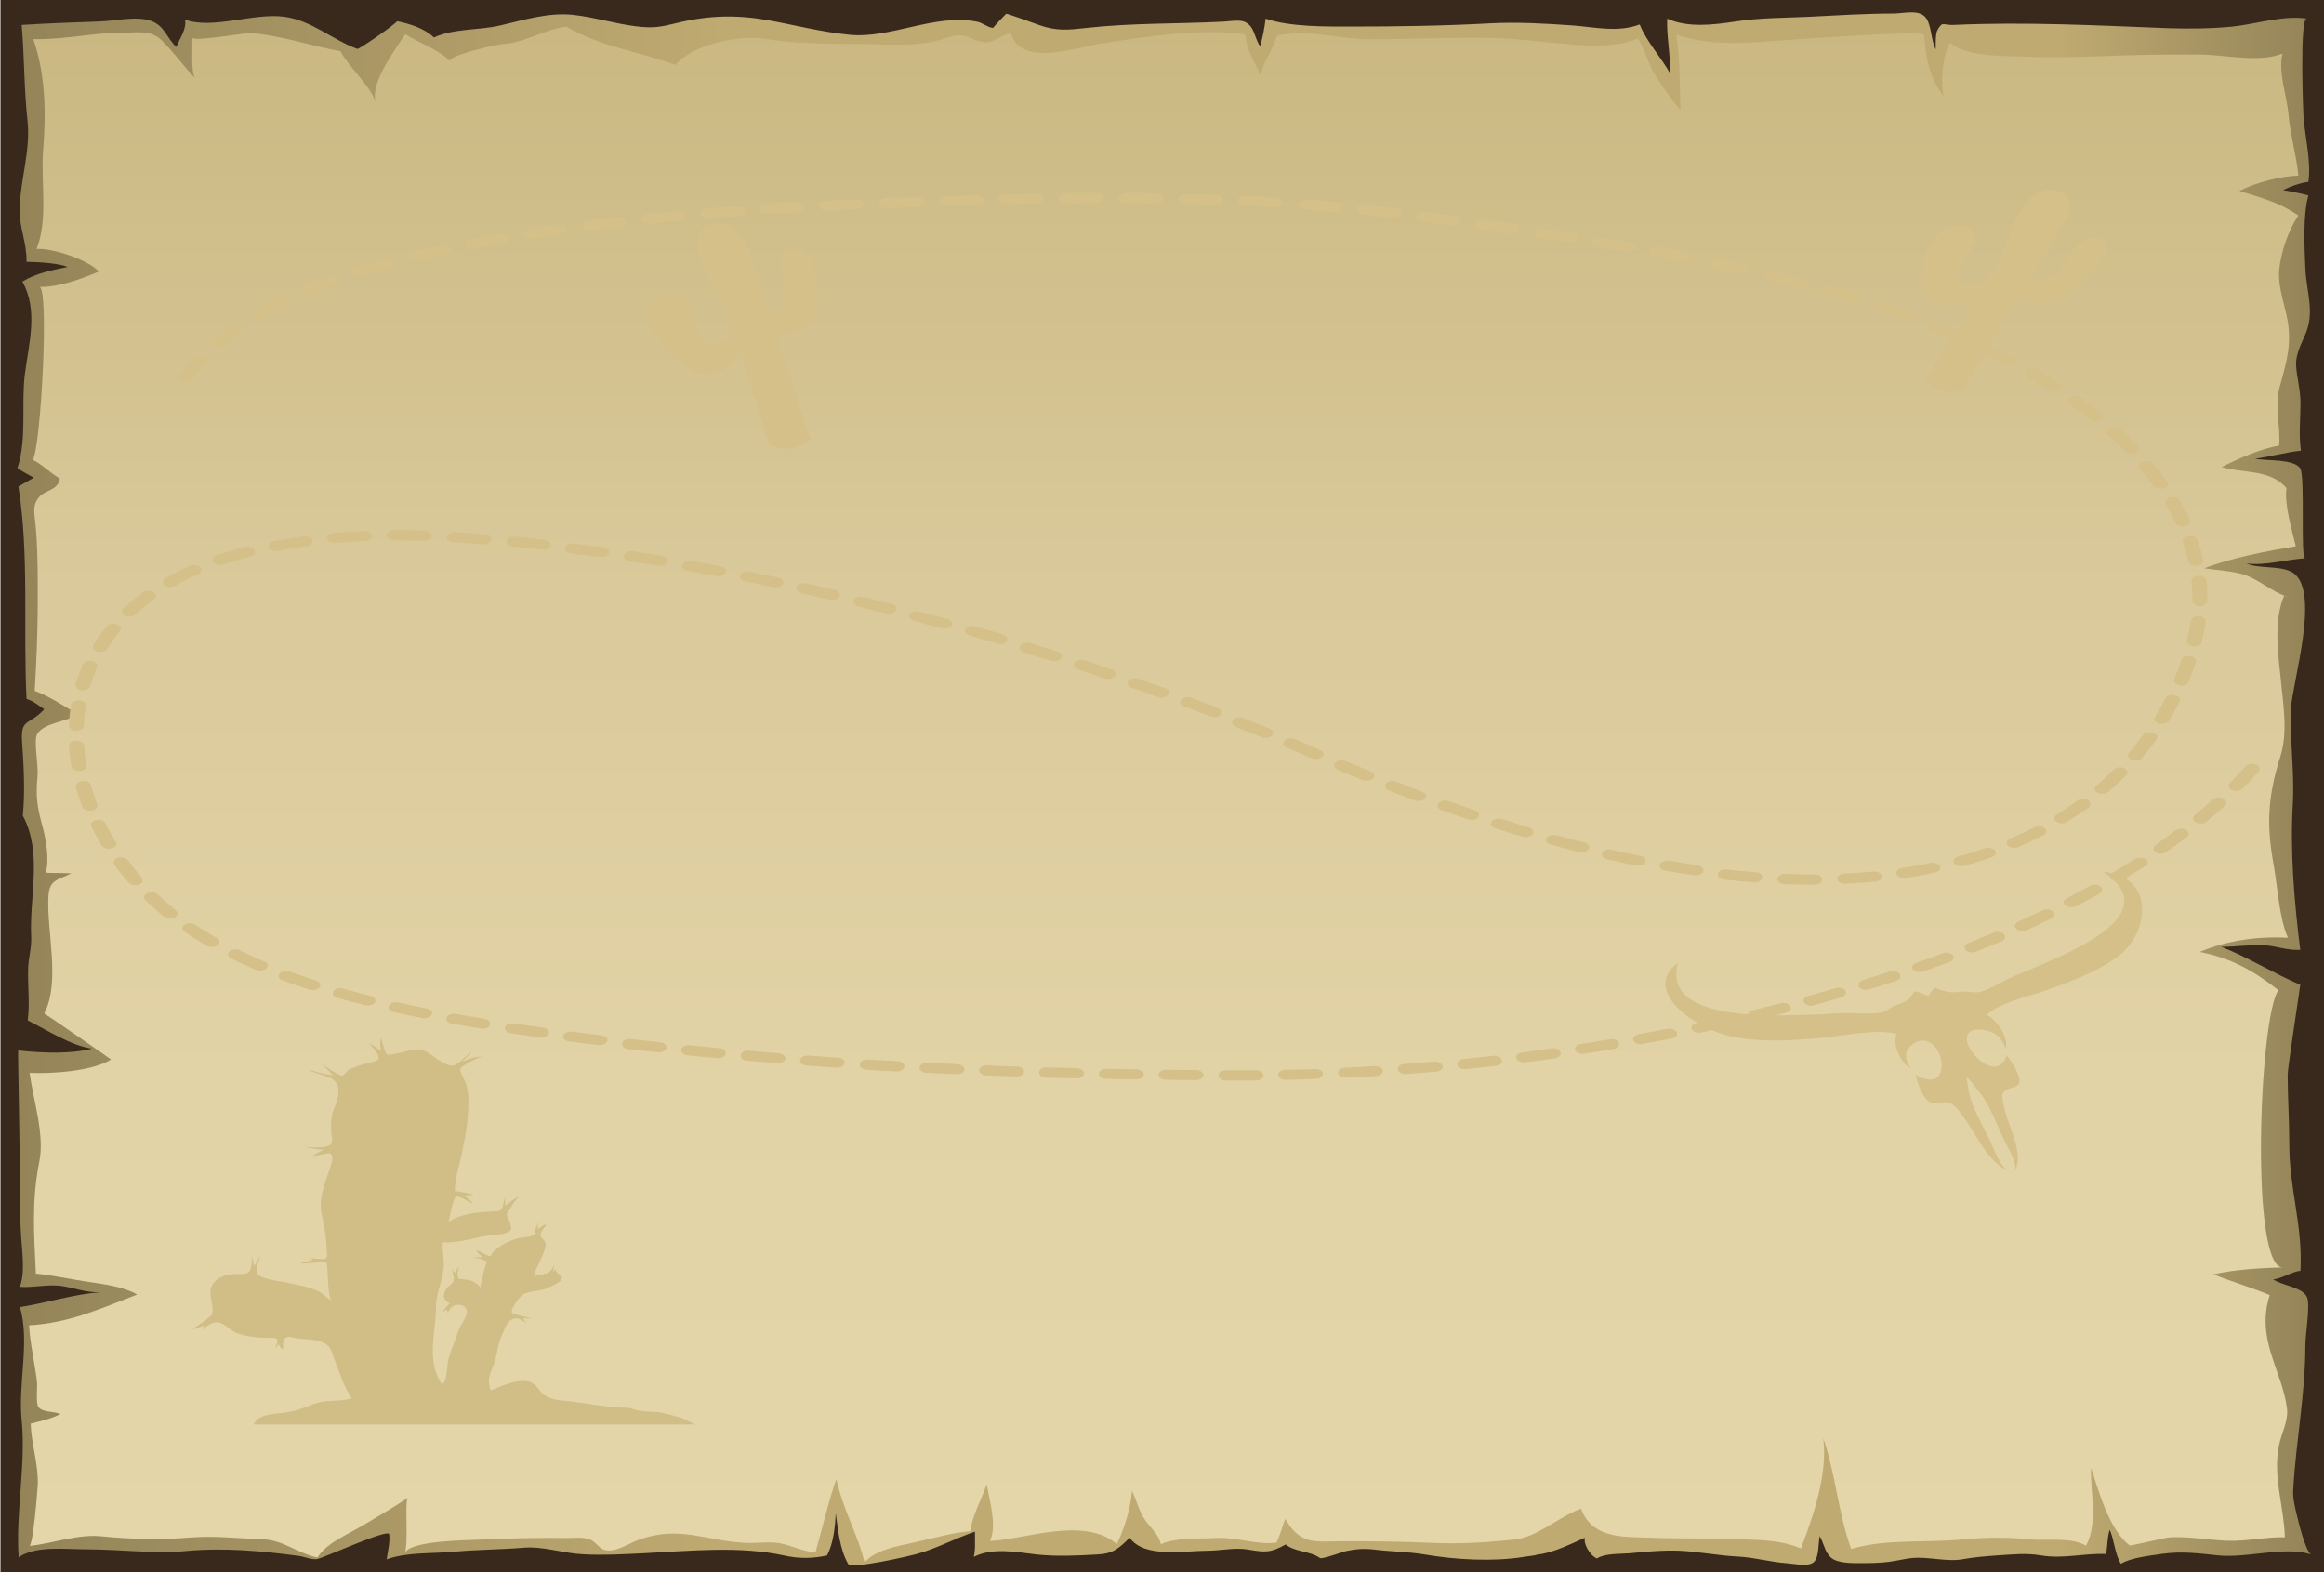 <?xml version="1.0" encoding="utf-8"?>
<!-- Generator: Adobe Illustrator 23.0.1, SVG Export Plug-In . SVG Version: 6.00 Build 0)  -->
<svg version="1.1" xmlns="http://www.w3.org/2000/svg" xmlns:xlink="http://www.w3.org/1999/xlink" x="0px" y="0px"
	 viewBox="0 0 997.8 675" style="enable-background:new 0 0 997.8 675;" xml:space="preserve">
<style type="text/css">
	.st0{fill:#39291C;}
	.st1{fill:url(#SVGID_1_);}
	.st2{fill:url(#SVGID_2_);}
	.st3{fill:#D4C088;}
	.st4{fill:#D1BD86;}
</style>
<g id="background_2_">
	<rect x="0.2" class="st0" width="1000" height="675"/>
	<linearGradient id="SVGID_1_" gradientUnits="userSpaceOnUse" x1="7.505" y1="338.49" x2="991.94" y2="338.49">
		<stop  offset="0" style="stop-color:#948458"/>
		<stop  offset="0.309" style="stop-color:#BFAA71"/>
		<stop  offset="0.891" style="stop-color:#BFAA71"/>
		<stop  offset="1" style="stop-color:#948458"/>
	</linearGradient>
	<path class="st1" d="M986,649.9c-0.8-3.4-1.7-6.9-1.4-10.6c1.2-20.9,5.2-40.7,5.2-62c0-4.5,2.2-17,0.7-20.4
		c-1.9-4.3-10.8-5-14.5-7.6c3.4-0.3,8.4-3.5,11.7-3.7c1-20-4.9-35.2-4.8-54.8c0-9.8-0.7-19.6-0.7-29.5c0-2.9,5.5-38.5,5.4-38.5
		c-11.4-4.9-23.6-12.4-33.9-16.3c6,0,12.4-1,18.1-0.7c5.3,0.2,10,2.3,15.8,2c-2.5-20-4.4-41.6-3.2-62.5c0.8-13.7-1.3-27.2-0.8-40.8
		c0.4-11.1,13.5-52.6,0-59.1c-5.3-2.6-13.3-1.1-19.2-3.5c8,1.1,17.2-1.7,25.3-2.2c-2.1,0.1,0.1-35.1-2.1-38.6
		c-2.8-4.3-15-3.1-19.4-4.2c3.9-0.3,14.5-3,19.7-3.4c-1-6.6-0.2-13.9-0.2-20.5c0-5.7-1.6-11-1.9-16.2c-0.2-4.4,2-8.7,4-13.3
		c4.1-9.5,0.5-17.9,0-28.1c-0.4-9.1-1.1-23.1,1.3-31.5c-1.5-0.4-3.1-0.8-4.6-1.1c-2.1-0.5-4.2-0.8-6.3-1.2c2.9-1.4,7.2-3.1,10.9-3.5
		c1.2-8.2-1.2-18.4-2-26.6c-0.3-2.9-1.8-44,1.3-43.5c-9.8-1.6-22.1,2.4-31.8,3.4c-9.2,0.9-18.6,1-27.9,0.7
		c-30.6-1.2-61.5-2.8-91.9-1.4c-4.8,0.2-4.6-1.8-6.9,2.1c-1,1.6-0.8,6.4-0.8,8.4c-2.2-3.9-1.7-11.5-4.9-14.3
		c-3.2-2.8-9.3-1.1-13.1-1.1c-12.2,0-24.3,0.8-36.5,1.4c-10.3,0.5-21.1,0.4-31.3,2c-9.9,1.5-20.6,2.8-29.5-1.2
		c-0.3,8,1.5,15.7,1.3,23.6c-3.9-7-10.3-13.9-13.1-21.1c-9.6,3.6-19.2,1.1-29.1,0.4c-11.6-0.8-23.2-1.5-34.9-0.9
		c-20,1.1-39.8,1.4-59.9,1.4c-11.1,0-26.2,0.2-36.7-3.4c-0.5,3.9-1.2,7.9-2.4,11.8c-2.7-3.9-2.2-8.6-6.8-10.5
		c-2.1-0.9-6.9-0.1-9.1,0c-19.8,1-39,0.5-58.7,2.7c-8.1,0.9-12.8,1.4-20.4-1.3c-1.3-0.5-13.8-5-14-4.8c-2,2-3.9,4-5.7,6.1
		c-2.7-0.4-4.5-2.3-6.9-2.7c-18.2-3.6-37.2,7.5-54.9,5.6c-12.2-1.2-23.4-4.2-34.6-6.2c-13.4-2.4-25.6-2.2-39.4,1.2
		c-6.8,1.7-10.2,2.3-17.4,1.4c-9-1.1-17.8-3.9-26.8-4.9c-10.7-1.2-21.1,2.1-31.4,4.5c-9.3,2.2-19.9,1.2-28.6,5.2
		c-4.1-4-10.5-5.9-15.8-7c-1,1.5-16.4,12.2-17.1,11.9c-10.9-4-19.5-12.2-31.3-13.8C109,5.4,91.1,12.8,79.4,8.4
		c1,3.7-2.4,8.4-3.7,11.8c-4.2-4-5.1-9.2-10.8-11.2c-6.2-2.3-15.4,0-21.9,0.2C31.7,9.6,20.4,10,9.3,10.7c1.2,13.7,1,27.5,2.5,41
		c1.4,13-3,25-3.4,37.9c-0.3,7.5,3.2,14.8,3,22.8c5.9,0.1,14.3,0.7,17.6,2.2c-6.4,1.3-13.6,2.7-19.4,6.3c6.9,12.1,2.8,26.6,1.1,39.5
		c-1.7,13.4,1,27.4-3.2,40.6c2.2,1.6,4.7,2.7,7,4.1c-2.2,1.3-4.5,2.5-6.6,3.8c4.7,29,2,61.5,3.5,91.2c2.7,0.7,5.3,2.9,7.6,4.4
		c-6.6,7.2-10.3,3.6-9.5,14.3c0.7,10.3,1.3,21,0.3,31.4c8.6,16.1,2.7,34.8,3.6,52c0.2,4.7-1.1,8.7-1.3,13.2
		c-0.3,7.8,0.8,14.7-0.2,22.7c7.7,3.8,18.8,11,27.6,12.1c-8.6,2.3-20.6,2-31.7,0.8c-0.2,0,1,54.8,0.7,59.5
		c-0.4,6.3,0.2,12.8,0.5,19.1c0.3,6.8,2,16.4-0.5,22.9c6,0.4,11.9-1.2,17.8-0.4c5.7,0.8,10.4,2.9,16.6,2.7
		c-11.4,0.9-23.1,4.6-34.3,6.4c4.3,15.1-0.9,32.8,0.7,48.4c1.9,19.4-2.6,39.4-1.3,59c7.5-5.1,20-3.4,29.1-3.4
		c14.3,0,28.9,2,43.1,0.7c15.8-1.5,32.3,0,48,2.1c2.4,0.3,5.5,1.7,7.8,1.4c3-0.5,30.8-13.3,31.1-10.7c0.4,3.6-0.6,7.3-1.1,10.8
		c8.6-3.2,19.8-2.4,29.2-3.3c9.9-0.9,19.8-0.9,29.6-1.7c8.7-0.7,16.8,2.4,25.4,2.8c8.7,0.5,16.9,0,25.5-0.4c20.5-1,41.8-3.3,61.3,1
		c5.8,1.3,12.1,1.3,18.1-0.1c2.7-5.1,3.5-12.4,3.7-18.2c1,7.1,1.7,15.4,5.3,21.8c1.4,2.5,26.7-3.4,29.8-4.3
		c8.6-2.4,16.3-6.7,24.7-9.5c-0.1,3.6,0.3,7.5-0.5,10.8c8.2-4.1,18.3-2,27-1c8.7,0.9,17.2,0.5,25.9,0c6.8-0.3,9.3-2.5,14-7.2
		c6.3,8.9,23.5,5.6,33.2,5.6c6,0,11.9-1.5,17.7-0.5c7.2,1.2,9.5,1.5,16.1-2.2c4,3.3,10.3,2.7,14.7,5.8c0.9,0.7,9.8-2.7,11.4-3
		c4.5-0.9,7.7-1.1,12-0.6c7.1,0.9,14.5,0.9,21.6,2.1c13.4,2.3,29.4,3.1,42.1,1.1c2.1-0.4,4.8-0.5,6.5-1.1c6.4-0.6,14.7-4.8,20.2-7.2
		c-0.8,2.3,1.9,7.5,5.1,8.9c3.4-2.2,9.8-1.9,13.9-2.2c7.2-0.7,14.5-1.4,21.7-1.1c8.3,0.4,16.7,2.1,25.1,2.5
		c7.4,0.4,13.8,2.4,21.3,2.9c3.1,0.2,8.6,1.6,11.1-0.5c2.4-2.1,1.9-8.4,2.6-11.2c2.1,3.8,2.3,8.1,6.1,10.1c3.6,1.8,9.3,1.5,13.5,1.5
		c4.8,0,9-0.2,13.5-1.1c2.2-0.4,4.5-0.9,6.8-1.1c7.1-0.6,14.8,1.8,21.7,0.5c5.1-0.9,9.2-1.2,14.6-1.6c6.7-0.4,12.2-1.1,18.8,0
		c9.7,1.6,18.3-1,27.9-0.6c0.7-3.2,0.5-7.4,1.6-10.4c2,4.5,2.2,10.5,4.8,14.6c4.3-2.7,12.8-3.5,17.9-4.3c8.6-1.2,16-0.1,24,0.7
		c10.6,1,22.6-2.4,33.4-1.6c2.1,0.2,4.2,0.5,6.2,1.1C989.8,665.4,987,654.2,986,649.9z"/>
	<linearGradient id="SVGID_2_" gradientUnits="userSpaceOnUse" x1="499.641" y1="670.82" x2="499.641" y2="11.656">
		<stop  offset="0" style="stop-color:#E5D6AA"/>
		<stop  offset="0.314" style="stop-color:#E2D3A6"/>
		<stop  offset="0.634" style="stop-color:#DAC99A"/>
		<stop  offset="0.956" style="stop-color:#CCBA85"/>
		<stop  offset="1" style="stop-color:#CAB782"/>
	</linearGradient>
	<path class="st2" d="M981.7,209.6c-6.9-8.3-18.8-6.3-27.8-9.1c7.3-3.7,16.6-7.8,24.6-9.2c0.8-7.6-2-16.4,0.1-24.5
		c2.3-9,4.9-15.6,4-26c-0.8-8.7-4.8-16.2-4-25.3c0.7-7.4,4.1-17,8.2-23c-8.1-5.6-16.2-7.7-25.3-10.5c6.7-3.6,17.7-6.4,25.3-6.6
		c-0.8-8.6-3.5-17.5-4.2-25.9c-0.7-8.4-4.6-18.4-2.6-26.5c-10.2,4.1-24.8,0.4-36.2,0.4c-13.6,0-27.2,0.1-40.7,0.7
		c-11.6,0.5-23.1,0.7-34.6,0.2c-9-0.4-24,0.2-31.2-5.9c-3.1,4-4.4,17.9-2.7,23c-6.1-7.6-7.9-17-8.5-26.4c-0.1-2.2-53.8,1.9-58.7,2.2
		c-16.8,1.1-31.3,3-47.7-2.3c1.6,9.8,1.5,21.9,1.8,32.2c-4-4.2-7.5-9.7-10.8-14.7c-3.2-4.9-4.4-11.6-7.6-15.9
		c-10.1,4.7-25.9,2.9-36.9,1.8c-11.1-1.1-20.8-2.1-32.6-2.1c-15.3,0-30.4,0.7-45.7,0.7c-11.3,0-23.7-3.7-34.8-2.3
		c-5.8,0.7-4.3-0.4-7,6.2c-1.6,3.8-4.8,8-4.6,12.3c-4.2-9.8-6-10.6-6.9-18.3c-9.5-1.6-21.4-1-31-0.2c-10.7,0.9-21.4,2.7-32.1,4.3
		c-9.2,1.5-33.6,10.1-37.5-4.8c-6.2,1.7-7.4,5.6-14.4,3.4c-3.8-1.2-4-2.4-8.3-2.3c-2.8,0.1-5.7,1.4-8.3,2.1
		c-11.5,2.9-22.1,1.6-33.9,1.6c-13.9,0-28.2-0.2-41.4-2.3c-10.3-1.6-30.3,2.4-37.7,11.3c-15.7-5.8-32.4-7.9-46.9-16.5
		c-9.7,1.4-18.1,7.1-28,7.6c-1.6,0.1-24,5-21.7,7.4c-5-5.2-13.2-7.8-19.4-11.7c-4.5,6.9-15.2,20.9-12.7,29.2
		c-2-6.8-11.7-15.2-15.1-21.9c-12.7-2.3-26.1-7-38.9-7.8c-1.8-0.1-24.7,3.8-24.7,2c0.1,3.1-0.7,15.4,1.2,17.4
		c-4.8-5-9.3-11.3-14.2-16.1c-4.7-4.7-9.6-3.5-16.6-3.5c-13.1,0-25.3,3.1-38.7,2.8c5.3,15.5,5.5,31.7,4.2,48
		c-1,13.3,2.2,29.6-2.8,42.1c6.8-0.5,22.4,4.7,26.7,9.7c-7.6,3.2-17,6.7-25.5,6.6c4.3,0.1,0.7,68.3-2.8,74.2c4.3,2.2,7.5,5.8,11.6,8
		c-0.7,5.2-6.3,4.9-8.9,8c-2.8,3.3-2.2,6.1-1.6,11.3c0.1,1.1,0.2,2.3,0.3,3.4c0.8,10.3,0.7,20.3,0.7,30.7c0,12.7-0.6,25.8-1.3,37.8
		c6.3,2.4,12.5,6.4,18.3,10c-4.2,3.4-13.8,3.5-17.1,8.3c-1.9,2.8,0.5,13.2,0,18.4c-0.8,8.5-0.2,12.8,1.9,20.6
		c1.6,5.7,3.4,15.2,1.6,20.8c3.6,0.2,7.4,0,11,0.3c-5.7,2.8-9.4,2.6-9.8,9.7c-0.9,14.9,5.3,36.7-1.8,50.4
		c2.5,1.5,28.8,19.8,28.7,19.8c-8,5-25.8,6.2-35,5.7c1.6,11.8,6.5,26.5,4.2,38c-3.4,16.9-2.3,31.2-1.5,48.2
		c7.3,0.7,15.2,2.5,22.8,3.6c6.8,1,15.2,2.1,20.7,5.4C42.7,562,29.7,568,12.5,569c0.4,8.1,2.5,16.4,3.4,24.5c0.2,2.1-0.6,9,0.6,10.6
		c1.8,2.4,6.7,1.7,9.5,3c-4.1,2-8.6,3.1-12.8,4.1c0.2,9,3.4,17.4,3,26.5c-0.2,3.1-2,25.9-3.6,26c9.8-0.9,20.8-5.2,31.1-4.1
		c12.8,1.3,25.5,1.5,38.1,0.5c10.1-0.8,20.4,0.4,30.4,0.7c9.6,0.3,15,5.9,24.1,7.9c3.8-6.3,13.4-10.1,19.5-13.8
		c6.5-3.9,13.3-7.8,19.4-11.9c-1.7,1.1,0.4,19.8-1.5,24.1c1.3-5.7,26.6-5.8,32.6-6.1c12.2-0.6,24.9-0.8,37.4-0.7
		c3.2,0,6.6-0.5,9.7,0.7c2.1,0.8,4.1,3.9,6,4.4c4.9,1.4,10.1-2.7,15.6-4.6c16.9-5.8,28.2,0.7,44.8,1.6c4.9,0.3,10.3-0.7,15.1,0.2
		c5.2,1,9.7,3.5,15.2,3.9c2.9-10,5.5-21.7,9-31.5c2.5,12.3,9.3,24,12.1,35.8c4.3-5.2,13.9-7,20.6-8.4c8.1-1.7,16.7-4.4,24.8-5
		c0.7-6.6,4.9-13.7,7-20.1c1.2,6.4,4.6,18.2,1.4,24.3c15.4-0.7,40.3-10.7,54.5,1.3c3.4-6.9,5.9-15.4,6.5-22.9
		c1.7,3.4,2.9,8.3,5.2,11.9c2.6,4.1,6.2,6.4,7.2,11.1c6.3-3,16.9-2.3,24.1-2.7c8.7-0.4,17.2,3.1,25.5,2c1.7-3.3,2.5-6.8,3.8-10.2
		c6.6,11.3,12.5,9.7,24.7,9.6c12.7,0,25.5,0.1,38.2,0.7c11.8,0.6,23.7-0.2,35.2-1.4c10.3-1,18.8-9.6,28.9-13.3
		c5,13.3,18.8,12,30,12.5c8.5,0.4,17.2,0.1,25.6,0.5c12.2,0.6,27.3-0.9,38.8,4.1c5.4-14.1,11.6-32.1,9.6-47.3
		c5.2,14.6,6.5,32.6,12,47.5c15.4-4.5,32.1-2.5,48.3-4.1c9.4-0.9,19-1,28.4,0c7.1,0.7,17.9-1.1,24.1,2.7c5.3-9.5,1.8-23,2.2-33.4
		c3.4,10.4,7.7,26.3,16.5,33.3c0.4,0.3,15.4-3.4,17.4-3.5c8.5-0.4,16.4,1.2,24.7,1.5c8.1,0.3,16.4-1.7,24.6-1.5
		c-0.4-13.3-5.3-26.2-2.5-39.6c1.1-5.3,4.1-10.4,3.4-15.9c-2.2-16.3-13.5-29.6-7.4-48.5c-7.7-3.2-16.2-5.7-24.2-8.9
		c9.4-2.1,20.3-2.7,29.8-3c-14.1,0.5-10.2-107.1-1.9-119c-10.4-8.2-20.4-13.9-33.8-16.4c11.7-4.9,24.5-6.8,37.9-6.1
		c-3.8-8.7-4.4-21.8-6.1-31.2c-3.2-17.4-2.5-29.6,2.8-46.4c3.2-10,1.5-20.7,0.5-30.9c-1.2-12.3-3.7-26.9,1.2-38.4
		c0.5,0.2,0.8,0.5,1.4,0.5c-6.7-2.1-11.9-7.2-18.4-9.4c-5.3-1.7-12-2-17.3-2.8c11.4-4.5,27-7.4,39.3-9.5
		C984,227.7,980.7,216.4,981.7,209.6z"/>
	<g>
		<path class="st3" d="M560.1,90c4.2,0.3,8.5,0.6,12.7,1c0.1,0,0.3,0,0.4,0c1.6,0,3-0.8,3.2-1.9c0.2-1.2-1-2.3-2.8-2.4
			c-4.3-0.4-8.6-0.7-12.8-1c-1.7-0.1-3.3,0.7-3.5,1.9C557,88.8,558.3,89.9,560.1,90z"/>
		<path class="st3" d="M509,87.6c4.3,0.1,8.5,0.2,12.8,0.4c0.1,0,0.1,0,0.2,0c1.7,0,3.1-0.9,3.2-2.1c0.1-1.2-1.3-2.2-3-2.3
			c-4.3-0.2-8.6-0.3-12.9-0.4c-1.8,0-3.3,0.9-3.3,2.1C505.9,86.6,507.2,87.6,509,87.6z"/>
		<path class="st3" d="M585.4,92.2c4.3,0.4,8.5,0.9,12.6,1.4c0.2,0,0.4,0,0.6,0c1.5,0,2.9-0.7,3.2-1.8c0.3-1.2-0.9-2.3-2.6-2.5
			c-4.2-0.5-8.5-1-12.8-1.4c-1.8-0.2-3.4,0.6-3.7,1.8C582.5,91,583.7,92.1,585.4,92.2z"/>
		<path class="st3" d="M461.4,284.5c-0.8,1.1-0.1,2.4,1.5,2.9c3.8,1.3,7.7,2.6,11.5,3.9c0.5,0.2,1,0.2,1.4,0.2
			c1.2,0,2.3-0.4,2.9-1.2c0.8-1.1,0.2-2.4-1.4-2.9c-3.8-1.3-7.7-2.6-11.6-3.9C464.1,283,462.2,283.4,461.4,284.5z"/>
		<path class="st3" d="M432,87.7c0,0,0.1,0,0.1,0c4.3-0.1,8.5-0.2,12.8-0.3c1.8,0,3.2-1,3.1-2.2c0-1.2-1.5-2.2-3.3-2.1
			c-4.3,0.1-8.6,0.2-12.9,0.3c-1.8,0-3.2,1-3.1,2.2C428.9,86.8,430.3,87.7,432,87.7z"/>
		<path class="st3" d="M610.8,95.2c4.2,0.6,8.3,1.1,12.5,1.7c0.2,0,0.4,0,0.6,0c1.5,0,2.8-0.7,3.1-1.7c0.4-1.2-0.8-2.3-2.5-2.6
			c-4.2-0.6-8.3-1.1-12.6-1.7c-1.7-0.2-3.4,0.6-3.7,1.7C607.8,93.8,609,95,610.8,95.2z"/>
		<path class="st3" d="M483.4,87.2c4.3,0,8.5,0.1,12.8,0.1c0,0,0,0,0.1,0c1.7,0,3.2-0.9,3.2-2.1c0-1.2-1.4-2.2-3.1-2.2
			c-4.3-0.1-8.6-0.1-12.9-0.1c0,0,0,0,0,0c-1.8,0-3.2,1-3.2,2.2C480.2,86.3,481.6,87.2,483.4,87.2z"/>
		<path class="st3" d="M457.7,87.3C457.7,87.3,457.8,87.3,457.7,87.3c4.3,0,8.6-0.1,12.9-0.1c1.8,0,3.2-1,3.2-2.2
			c0-1.2-1.4-2.2-3.2-2.2c0,0,0,0,0,0c-4.3,0-8.6,0-12.9,0.1c-1.8,0-3.2,1-3.2,2.2C454.5,86.4,456,87.3,457.7,87.3z"/>
		<path class="st3" d="M664,359.8c-0.7,1.1,0.1,2.4,1.8,2.8c4,1.1,8.1,2.2,12.1,3.2c0.4,0.1,0.8,0.1,1.1,0.1c1.3,0,2.5-0.5,3-1.4
			c0.6-1.1-0.2-2.4-1.9-2.8c-3.9-1-7.9-2.1-11.9-3.1C666.5,358.2,664.7,358.7,664,359.8z"/>
		<path class="st3" d="M685.9,106c4.2,0.7,8.3,1.4,12.4,2.1c0.3,0,0.5,0.1,0.8,0.1c1.4,0,2.7-0.7,3.1-1.6c0.4-1.2-0.6-2.3-2.3-2.6
			c-4.2-0.7-8.3-1.4-12.5-2.1c-1.7-0.3-3.5,0.4-3.9,1.6C683.1,104.6,684.2,105.8,685.9,106z"/>
		<path class="st3" d="M660.9,102.2c4.2,0.6,8.4,1.2,12.5,1.9c0.2,0,0.5,0.1,0.7,0.1c1.5,0,2.8-0.7,3.1-1.7c0.4-1.2-0.7-2.3-2.4-2.6
			c-4.2-0.6-8.4-1.3-12.6-1.9c-1.7-0.3-3.4,0.5-3.8,1.7C658.1,100.8,659.2,101.9,660.9,102.2z"/>
		<path class="st3" d="M621.9,344c-1.6-0.6-3.5-0.2-4.3,0.9c-0.8,1.1-0.2,2.4,1.3,2.9c3.8,1.3,7.6,2.7,11.5,4c0.5,0.2,1,0.2,1.4,0.2
			c1.2,0,2.3-0.4,2.9-1.2c0.8-1.1,0.1-2.4-1.4-2.9C629.5,346.6,625.7,345.3,621.9,344z"/>
		<path class="st3" d="M635.8,98.6c4.2,0.6,8.4,1.2,12.6,1.8c0.2,0,0.4,0,0.7,0c1.5,0,2.8-0.7,3.1-1.7c0.4-1.2-0.7-2.3-2.5-2.6
			c-4.2-0.6-8.4-1.2-12.6-1.8c-1.7-0.2-3.4,0.5-3.8,1.7C633,97.2,634.1,98.4,635.8,98.6z"/>
		<path class="st3" d="M640.5,352.7c-0.8,1.1-0.1,2.4,1.5,2.9c3.9,1.3,7.9,2.5,11.8,3.6c0.4,0.1,0.9,0.2,1.3,0.2
			c1.2,0,2.4-0.5,2.9-1.3c0.7-1.1,0-2.4-1.6-2.9c-3.8-1.1-7.7-2.3-11.6-3.6C643.2,351.2,641.3,351.6,640.5,352.7z"/>
		<path class="st3" d="M154.6,118.6c0.4,0,0.9-0.1,1.3-0.2c3.7-1.2,7.7-2.3,11.7-3.4c1.6-0.4,2.4-1.7,1.8-2.8
			c-0.7-1.1-2.5-1.6-4.2-1.2c-4.1,1.1-8.1,2.3-12,3.5c-1.6,0.5-2.3,1.8-1.6,2.9C152.2,118.1,153.3,118.6,154.6,118.6z"/>
		<path class="st3" d="M73,252c0.7,0,1.5-0.2,2.1-0.5c3.1-1.8,6.5-3.5,10-5c1.5-0.7,1.9-2,0.9-3c-1-1-3-1.3-4.4-0.6
			c-3.7,1.6-7.3,3.4-10.6,5.3c-1.4,0.8-1.5,2.1-0.4,3.1C71.2,251.8,72.1,252,73,252z"/>
		<path class="st3" d="M78.4,163.9c0.4,0.1,0.9,0.2,1.4,0.2c1.2,0,2.4-0.5,2.9-1.3c1.7-2.5,3.7-5,5.9-7.4c0.9-1,0.5-2.4-1-3
			c-1.5-0.6-3.5-0.3-4.4,0.7c-2.3,2.5-4.4,5.2-6.3,7.8C76.1,162.1,76.8,163.4,78.4,163.9z"/>
		<path class="st3" d="M111,136.9c0.7,0,1.5-0.2,2.1-0.5c3.1-1.8,6.4-3.6,9.9-5.2c1.4-0.7,1.8-2.1,0.7-3c-1-1-3-1.2-4.5-0.5
			c-3.6,1.8-7.1,3.6-10.3,5.5c-1.3,0.8-1.5,2.1-0.4,3.1C109.2,136.6,110.1,136.9,111,136.9z"/>
		<path class="st3" d="M91.2,148.9c0.6,0.3,1.3,0.5,2,0.5c1,0,1.9-0.3,2.5-0.8c2.5-2.2,5.3-4.3,8.2-6.4c1.2-0.9,1.2-2.2-0.1-3.1
			c-1.3-0.8-3.3-0.8-4.5,0c-3.1,2.2-6,4.4-8.7,6.7C89.6,146.8,89.8,148.1,91.2,148.9z"/>
		<path class="st3" d="M406.3,88.5c0.1,0,0.1,0,0.2,0l1.4,0c3.8-0.1,7.6-0.2,11.5-0.3c1.8-0.1,3.2-1.1,3.1-2.3
			c-0.1-1.2-1.5-2.1-3.3-2.1c-3.8,0.1-7.7,0.2-11.5,0.4l-1.4,0c-1.8,0.1-3.1,1.1-3.1,2.3C403.2,87.6,404.6,88.5,406.3,88.5z"/>
		<path class="st3" d="M41.9,279.7c0.4,0.1,0.8,0.2,1.2,0.2c1.3,0,2.5-0.5,3-1.3c1.6-2.6,3.4-5.2,5.4-7.6c0.9-1,0.3-2.4-1.3-2.9
			c-1.6-0.6-3.5-0.2-4.4,0.8c-2.1,2.6-4,5.3-5.7,8C39.5,278,40.3,279.3,41.9,279.7z"/>
		<path class="st3" d="M53.7,264.3c0.6,0.3,1.2,0.4,1.9,0.4c1,0,2-0.3,2.6-0.9c2.4-2.3,5.1-4.5,7.9-6.5c1.2-0.9,1.1-2.3-0.2-3.1
			c-1.3-0.8-3.3-0.8-4.5,0.1c-3,2.2-5.8,4.5-8.4,6.9C51.9,262.3,52.3,263.6,53.7,264.3z"/>
		<path class="st3" d="M35,296.4c0.2,0,0.4,0,0.6,0c1.5,0,2.8-0.7,3.1-1.7c0.8-2.8,1.9-5.6,3-8.2c0.5-1.1-0.4-2.4-2.1-2.7
			c-1.7-0.3-3.5,0.3-4,1.4c-1.2,2.8-2.3,5.7-3.2,8.6C32.2,295,33.3,296.2,35,296.4z"/>
		<path class="st3" d="M329.4,91.9c0.1,0,0.2,0,0.3,0c4.3-0.3,8.5-0.5,12.8-0.8c1.8-0.1,3.1-1.1,2.9-2.3c-0.1-1.2-1.7-2.1-3.5-2
			c-4.3,0.2-8.6,0.5-12.8,0.8c-1.8,0.1-3.1,1.2-2.9,2.4C326.3,91.1,327.7,91.9,329.4,91.9z"/>
		<path class="st3" d="M355,90.5c0.1,0,0.2,0,0.2,0c4.3-0.2,8.5-0.4,12.8-0.6c1.8-0.1,3.1-1.1,3-2.3c-0.1-1.2-1.7-2.1-3.4-2
			c-4.3,0.2-8.6,0.4-12.9,0.6c-1.8,0.1-3.1,1.1-3,2.3C351.9,89.6,353.3,90.5,355,90.5z"/>
		<path class="st3" d="M380.7,89.4c0.1,0,0.1,0,0.2,0c4.3-0.2,8.5-0.3,12.8-0.5c1.8-0.1,3.1-1.1,3-2.3c-0.1-1.2-1.6-2.1-3.4-2.1
			c-4.3,0.2-8.6,0.3-12.9,0.5c-1.8,0.1-3.1,1.1-3,2.3C377.5,88.5,379,89.4,380.7,89.4z"/>
		<path class="st3" d="M131.8,126.7c0.6,0,1.2-0.1,1.7-0.3c3.5-1.4,7.2-2.9,11-4.2c1.6-0.6,2.2-1.9,1.3-2.9
			c-0.8-1.1-2.8-1.5-4.3-0.9c-3.9,1.4-7.7,2.9-11.4,4.4c-1.5,0.6-2,2-1.1,3C129.7,126.4,130.8,126.7,131.8,126.7z"/>
		<path class="st3" d="M688,366.1c-0.6,1.1,0.3,2.4,2,2.8c4.1,0.9,8.3,1.9,12.4,2.7c0.3,0.1,0.6,0.1,0.9,0.1c1.4,0,2.7-0.6,3.1-1.5
			c0.5-1.1-0.5-2.4-2.1-2.7c-4-0.8-8.1-1.7-12.1-2.6C690.4,364.3,688.6,364.9,688,366.1z"/>
		<path class="st3" d="M303.8,93.8c0.1,0,0.3,0,0.4,0c4.2-0.3,8.5-0.7,12.7-1c1.8-0.1,3-1.2,2.9-2.4c-0.2-1.2-1.8-2.1-3.5-1.9
			c-4.3,0.3-8.6,0.6-12.8,1c-1.8,0.1-3,1.2-2.8,2.4C300.8,93,302.2,93.8,303.8,93.8z"/>
		<path class="st3" d="M278.3,96.1c0.2,0,0.3,0,0.5,0c4.2-0.4,8.4-0.8,12.7-1.2c1.8-0.2,3-1.3,2.8-2.4c-0.2-1.2-1.9-2-3.6-1.9
			c-4.3,0.4-8.5,0.8-12.8,1.2c-1.8,0.2-3,1.3-2.7,2.5C275.4,95.3,276.8,96.1,278.3,96.1z"/>
		<path class="st3" d="M846.7,408.9c0.6,0,1.1-0.1,1.6-0.3c3.7-1.5,7.4-3,11.1-4.5c1.5-0.6,2-2,1-3c-0.9-1-2.9-1.3-4.4-0.7
			c-3.6,1.5-7.2,3-10.9,4.5c-1.5,0.6-2,1.9-1.1,3C844.5,408.5,845.6,408.9,846.7,408.9z"/>
		<path class="st3" d="M710.7,110.3c4.1,0.8,8.2,1.5,12.3,2.3c0.3,0.1,0.6,0.1,0.9,0.1c1.4,0,2.7-0.6,3.1-1.6
			c0.5-1.1-0.5-2.4-2.2-2.7c-4.1-0.8-8.3-1.6-12.4-2.4c-1.7-0.3-3.5,0.4-3.9,1.5C708,108.8,709,110,710.7,110.3z"/>
		<path class="st3" d="M882,168.3c0.8,0,1.7-0.2,2.3-0.7c1.2-0.9,1.2-2.2-0.1-3.1c-3.1-2-6.3-4-9.6-5.9c-1.3-0.8-3.4-0.7-4.5,0.2
			c-1.2,0.9-1,2.3,0.3,3.1c3.2,1.9,6.4,3.8,9.4,5.8C880.4,168.1,881.2,168.3,882,168.3z"/>
		<path class="st3" d="M924.7,208.7c0.6,0.8,1.7,1.2,2.9,1.2c0.5,0,0.9-0.1,1.4-0.2c1.6-0.5,2.3-1.8,1.5-2.9
			c-1.9-2.6-3.9-5.2-6.1-7.8c-0.9-1-2.8-1.4-4.4-0.8c-1.5,0.6-2.1,1.9-1.2,3C920.9,203.6,922.9,206.1,924.7,208.7z"/>
		<path class="st3" d="M905,186.8c2.5,2.3,5,4.6,7.3,7c0.6,0.6,1.6,1,2.7,1c0.6,0,1.2-0.1,1.8-0.4c1.5-0.7,1.9-2,0.9-3
			c-2.4-2.4-4.9-4.8-7.5-7.2c-1.1-1-3.1-1.2-4.5-0.4C904.2,184.5,903.9,185.9,905,186.8z"/>
		<path class="st3" d="M868.4,399.7c0.6,0,1.2-0.1,1.8-0.4c3.6-1.6,7.2-3.3,10.6-5c1.4-0.7,1.8-2.1,0.7-3c-1-1-3-1.2-4.5-0.5
			c-3.4,1.7-6.9,3.3-10.5,4.9c-1.5,0.7-1.9,2-0.9,3C866.4,399.3,867.4,399.7,868.4,399.7z"/>
		<path class="st3" d="M899.6,180.9c0.7,0,1.5-0.2,2.1-0.5c1.4-0.8,1.5-2.1,0.4-3.1c-2.8-2.2-5.7-4.4-8.7-6.6
			c-1.2-0.9-3.3-0.9-4.5-0.1c-1.3,0.8-1.4,2.2-0.1,3.1c2.9,2.1,5.7,4.2,8.4,6.4C897.8,180.7,898.7,180.9,899.6,180.9z"/>
		<path class="st3" d="M885.2,353.5c0.8,0,1.5-0.2,2.2-0.6c3.2-2,6.3-4.1,9.3-6.2c1.2-0.9,1.1-2.3-0.2-3.1c-1.3-0.8-3.3-0.8-4.5,0.1
			c-2.9,2.1-5.9,4.1-8.9,6c-1.3,0.8-1.4,2.2-0.2,3.1C883.5,353.3,884.3,353.5,885.2,353.5z"/>
		<path class="st3" d="M924.3,314.6c-1.6-0.5-3.5-0.1-4.3,1c-1.8,2.6-3.8,5.1-5.9,7.6c-0.9,1-0.3,2.4,1.2,3c0.5,0.2,1,0.3,1.6,0.3
			c1.1,0,2.2-0.4,2.8-1.1c2.1-2.5,4.2-5.1,6.1-7.8C926.6,316.4,925.9,315.1,924.3,314.6z"/>
		<path class="st3" d="M928.2,310.8c1.3,0,2.5-0.5,3-1.3c1.6-2.7,3.2-5.4,4.6-8.2c0.6-1.1-0.3-2.4-2-2.8c-1.7-0.4-3.5,0.2-4.1,1.4
			c-1.4,2.7-2.9,5.4-4.4,8c-0.7,1.1,0.1,2.4,1.8,2.8C927.3,310.8,927.8,310.8,928.2,310.8z"/>
		<path class="st3" d="M889.3,389.5c0.7,0,1.4-0.1,2-0.4c3.4-1.8,6.8-3.6,10.1-5.4c1.4-0.8,1.6-2.1,0.4-3.1
			c-1.1-0.9-3.2-1.1-4.5-0.3c-3.2,1.8-6.6,3.6-10,5.4c-1.4,0.7-1.7,2.1-0.6,3C887.4,389.2,888.4,389.5,889.3,389.5z"/>
		<path class="st3" d="M940.9,249.5c0.2,2.4,0.4,4.8,0.4,7.2c0,0.4,0,0.9,0,1.3c0,1.2,1.4,2.2,3.2,2.2c0,0,0,0,0,0
			c1.8,0,3.2-1,3.2-2.1c0-0.5,0-0.9,0-1.4c0-2.5-0.1-5-0.4-7.5c-0.1-1.2-1.7-2.1-3.4-2C942.1,247.3,940.8,248.3,940.9,249.5z"/>
		<path class="st3" d="M937.2,232.7c0.9,2.8,1.7,5.6,2.3,8.4c0.2,1.1,1.6,1.9,3.2,1.9c0.2,0,0.3,0,0.5,0c1.8-0.2,3-1.3,2.7-2.5
			c-0.6-2.9-1.4-5.8-2.4-8.7c-0.4-1.2-2.1-1.9-3.8-1.6C937.9,230.4,936.8,231.5,937.2,232.7z"/>
		<path class="st3" d="M939.6,292.8c1.2-2.8,2.2-5.7,3.2-8.5c0.4-1.2-0.7-2.3-2.4-2.6c-1.7-0.3-3.5,0.5-3.8,1.6
			c-0.9,2.8-2,5.6-3.1,8.3c-0.5,1.2,0.5,2.3,2.2,2.7c0.3,0.1,0.6,0.1,0.9,0.1C937.9,294.4,939.2,293.8,939.6,292.8z"/>
		<path class="st3" d="M929.8,216.5c1.5,2.6,3,5.3,4.2,8c0.4,0.9,1.7,1.5,3.1,1.5c0.3,0,0.6,0,1-0.1c1.7-0.4,2.6-1.6,2.1-2.7
			c-1.3-2.8-2.7-5.6-4.4-8.3c-0.7-1.1-2.5-1.7-4.2-1.2C929.9,214.1,929.1,215.4,929.8,216.5z"/>
		<path class="st3" d="M945.3,275.7c0.7-2.9,1.3-5.9,1.7-8.8c0.2-1.2-1.1-2.2-2.9-2.4c-1.8-0.1-3.3,0.8-3.5,2
			c-0.4,2.8-0.9,5.6-1.6,8.4c-0.3,1.2,0.9,2.3,2.6,2.5c0.2,0,0.4,0,0.5,0C943.7,277.5,945.1,276.7,945.3,275.7z"/>
		<path class="st3" d="M862.1,363c0.6,0.7,1.7,1,2.7,1c0.6,0,1.2-0.1,1.7-0.3c3.7-1.6,7.3-3.3,10.8-5.1c1.4-0.7,1.7-2.1,0.6-3
			c-1.1-1-3.1-1.1-4.5-0.4c-3.3,1.7-6.8,3.3-10.3,4.8C861.6,360.6,861.1,362,862.1,363z"/>
		<path class="st3" d="M763.1,377.3c-0.1,1.2,1.3,2.2,3,2.3c3.4,0.1,6.8,0.2,10.1,0.2l1.7,0l1.2,0c1.8,0,3.2-1,3.2-2.2
			c0-1.2-1.4-2.2-3.2-2.2c0,0,0,0,0,0l-1.2,0l-1.7,0c-3.2,0-6.5-0.1-9.8-0.2C764.7,375.2,763.2,376.1,763.1,377.3z"/>
		<path class="st3" d="M783.4,126.8c4,1.1,7.9,2.3,11.7,3.4c0.4,0.1,0.9,0.2,1.3,0.2c1.2,0,2.4-0.5,2.9-1.3c0.7-1.1,0-2.4-1.6-2.9
			c-3.9-1.2-7.9-2.3-11.9-3.5c-1.6-0.5-3.5,0.1-4.2,1.2C781,125.1,781.8,126.3,783.4,126.8z"/>
		<path class="st3" d="M759.6,120.6c4,1,8.1,2,12,3c0.4,0.1,0.8,0.1,1.2,0.1c1.3,0,2.5-0.5,3-1.4c0.6-1.1-0.2-2.4-1.8-2.8
			c-4-1-8-2.1-12.1-3c-1.7-0.4-3.5,0.2-4.1,1.3C757,118.9,757.9,120.2,759.6,120.6z"/>
		<path class="st3" d="M788.1,424.3c-3.9,1.1-7.8,2.2-11.8,3.3c-1.6,0.5-2.4,1.7-1.8,2.8c0.5,0.8,1.7,1.4,3,1.4
			c0.4,0,0.8-0.1,1.2-0.2c4-1.1,8-2.2,11.9-3.4c1.6-0.5,2.4-1.8,1.7-2.9C791.7,424.3,789.8,423.8,788.1,424.3z"/>
		<path class="st3" d="M712.6,371.2c-0.4,1.2,0.6,2.3,2.3,2.6c4.2,0.7,8.5,1.4,12.6,2c0.2,0,0.5,0,0.7,0c1.5,0,2.8-0.7,3.1-1.7
			c0.4-1.2-0.7-2.3-2.5-2.6c-4.1-0.6-8.2-1.3-12.4-2C714.8,369.4,713,370.1,712.6,371.2z"/>
		<path class="st3" d="M735.3,115.1c4.1,0.9,8.1,1.7,12.2,2.6c0.3,0.1,0.7,0.1,1,0.1c1.3,0,2.6-0.6,3-1.5c0.6-1.1-0.3-2.4-2-2.7
			c-4.1-0.9-8.2-1.8-12.3-2.7c-1.7-0.4-3.5,0.3-4,1.4C732.7,113.6,733.6,114.8,735.3,115.1z"/>
		<path class="st3" d="M737.6,375.1c-0.3,1.2,0.9,2.3,2.6,2.5c4.3,0.5,8.7,0.9,12.9,1.2c0.1,0,0.2,0,0.4,0c1.6,0,3-0.8,3.2-1.9
			c0.2-1.2-1.1-2.3-2.8-2.4c-4.1-0.3-8.3-0.7-12.6-1.2C739.6,373.1,737.9,373.9,737.6,375.1z"/>
		<path class="st3" d="M788.8,377.4c0.1,1.1,1.5,2,3.2,2c0.1,0,0.2,0,0.2,0c4.4-0.2,8.8-0.5,13-0.9c1.8-0.2,3-1.3,2.7-2.5
			c-0.3-1.2-1.9-2-3.6-1.8c-4.1,0.4-8.3,0.7-12.5,0.9C790,375.2,788.7,376.2,788.8,377.4z"/>
		<path class="st3" d="M856.5,365.1c-0.8-1.1-2.7-1.5-4.3-0.9c-3.7,1.3-7.5,2.5-11.4,3.5c-1.7,0.4-2.4,1.7-1.8,2.8
			c0.5,0.8,1.7,1.4,3,1.4c0.4,0,0.8-0.1,1.2-0.2c4.1-1.1,8.1-2.3,11.9-3.7C856.7,367.5,857.3,366.2,856.5,365.1z"/>
		<path class="st3" d="M32.7,313.7c0,0,0.1,0,0.1,0c1.7,0,3.2-0.9,3.2-2.1c0.1-2.9,0.4-5.7,0.9-8.5c0.2-1.2-1.1-2.3-2.8-2.4
			c-1.8-0.1-3.4,0.7-3.6,1.9c-0.5,2.9-0.8,5.9-0.9,8.8C29.5,312.7,30.9,313.7,32.7,313.7z"/>
		<path class="st3" d="M818.1,376.9c4.3-0.6,8.6-1.4,12.7-2.3c1.7-0.4,2.6-1.6,2.1-2.7c-0.5-1.1-2.3-1.8-4-1.4
			c-4,0.8-8,1.5-12.2,2.2c-1.7,0.3-2.8,1.4-2.4,2.6c0.3,1,1.7,1.7,3.1,1.7C817.6,377,817.9,377,818.1,376.9z"/>
		<path class="st3" d="M806.7,133.8c3.8,1.2,7.6,2.5,11.3,3.9c0.5,0.2,1,0.3,1.5,0.3c1.1,0,2.3-0.4,2.8-1.1c0.8-1.1,0.2-2.4-1.3-2.9
			c-3.8-1.4-7.7-2.7-11.6-4c-1.6-0.5-3.5-0.1-4.3,1C804.5,132,805.1,133.3,806.7,133.8z"/>
		<path class="st3" d="M905.2,340c2.7-2.3,5.2-4.7,7.7-7.2c1-1,0.6-2.3-0.9-3c-1.5-0.7-3.5-0.4-4.5,0.6c-2.3,2.4-4.8,4.7-7.4,6.9
			c-1.1,0.9-0.9,2.3,0.5,3c0.6,0.3,1.3,0.5,2,0.5C903.6,340.8,904.6,340.5,905.2,340z"/>
		<path class="st3" d="M811.3,417.1c-3.8,1.3-7.7,2.5-11.5,3.7c-1.6,0.5-2.3,1.8-1.6,2.9c0.5,0.8,1.7,1.3,2.9,1.3
			c0.5,0,0.9-0.1,1.3-0.2c3.9-1.2,7.8-2.5,11.7-3.7c1.6-0.5,2.3-1.8,1.5-2.9C814.8,417,812.9,416.6,811.3,417.1z"/>
		<path class="st3" d="M824.2,417.3c0.5,0,1-0.1,1.5-0.2c3.8-1.4,7.7-2.7,11.4-4.1c1.6-0.6,2.1-1.9,1.3-2.9c-0.9-1-2.8-1.4-4.4-0.8
			c-3.7,1.4-7.4,2.7-11.3,4.1c-1.6,0.6-2.2,1.9-1.4,2.9C821.9,416.9,823,417.3,824.2,417.3z"/>
		<path class="st3" d="M284.3,238.7c-4.2-0.7-8.4-1.3-12.6-2c-1.7-0.3-3.4,0.5-3.8,1.7c-0.4,1.2,0.7,2.3,2.4,2.6
			c4.1,0.6,8.3,1.3,12.5,1.9c0.3,0,0.5,0.1,0.8,0.1c1.5,0,2.8-0.7,3.1-1.7C287.1,240.2,286,239,284.3,238.7z"/>
		<path class="st3" d="M513.5,459.4c-4.3,0-8.6-0.1-12.8-0.1c-1.7,0-3.2,0.9-3.3,2.1c0,1.2,1.4,2.2,3.2,2.2c4.3,0,8.6,0.1,12.9,0.1
			c0,0,0,0,0,0c1.8,0,3.2-1,3.2-2.1C516.7,460.4,515.3,459.4,513.5,459.4z"/>
		<path class="st3" d="M501.5,298.4c0.8-1.1,0.3-2.4-1.3-2.9c-3.8-1.4-7.6-2.7-11.4-4.1c-1.6-0.6-3.5-0.1-4.3,0.9
			c-0.8,1.1-0.2,2.4,1.4,2.9c3.8,1.3,7.6,2.7,11.3,4.1c0.5,0.2,1,0.3,1.5,0.3C499.8,299.5,500.9,299.1,501.5,298.4z"/>
		<path class="st3" d="M487.9,459.1c-4.3-0.1-8.6-0.1-12.8-0.2c-1.8-0.1-3.3,0.9-3.3,2.1c-0.1,1.2,1.3,2.2,3.1,2.2
			c4.3,0.1,8.6,0.2,12.9,0.2c0,0,0,0,0.1,0c1.7,0,3.2-0.9,3.2-2.1C491.1,460.1,489.6,459.1,487.9,459.1z"/>
		<path class="st3" d="M539.2,459.5C539.2,459.5,539.2,459.5,539.2,459.5c-1.5,0-2.9,0-4.3,0l-8.5,0c0,0,0,0,0,0
			c-1.8,0-3.2,1-3.2,2.2c0,1.2,1.4,2.2,3.2,2.2l8.6,0c1.4,0,2.9,0,4.3,0c1.8,0,3.2-1,3.2-2.2C542.4,460.4,541,459.5,539.2,459.5z"/>
		<path class="st3" d="M545,312.8c-3.7-1.5-7.3-3-11.1-4.5c-1.5-0.6-3.5-0.3-4.4,0.8c-0.9,1-0.4,2.4,1.1,3c3.7,1.5,7.4,3,11,4.4
			c0.5,0.2,1.1,0.3,1.7,0.3c1.1,0,2.1-0.4,2.7-1C547,314.7,546.5,313.4,545,312.8z"/>
		<path class="st3" d="M524,306.9c0.9-1,0.3-2.4-1.2-3c-3.7-1.4-7.5-2.9-11.2-4.3c-1.5-0.6-3.5-0.2-4.4,0.8c-0.9,1-0.3,2.4,1.3,2.9
			c3.7,1.4,7.5,2.8,11.2,4.2c0.5,0.2,1.1,0.3,1.6,0.3C522.3,308,523.4,307.6,524,306.9z"/>
		<path class="st3" d="M462.2,458.6c-4.3-0.1-8.5-0.2-12.8-0.3c-1.8-0.1-3.3,0.9-3.3,2.1c-0.1,1.2,1.3,2.2,3.1,2.3
			c4.3,0.1,8.6,0.2,12.9,0.3c0,0,0.1,0,0.1,0c1.7,0,3.1-0.9,3.2-2.1C465.4,459.7,464,458.7,462.2,458.6z"/>
		<path class="st3" d="M436.6,457.9c-4.3-0.1-8.5-0.3-12.8-0.5c-1.8-0.1-3.3,0.8-3.4,2c-0.1,1.2,1.3,2.2,3,2.3
			c4.3,0.2,8.6,0.3,12.9,0.5c0.1,0,0.1,0,0.2,0c1.7,0,3.1-0.9,3.2-2.1C439.7,459,438.3,457.9,436.6,457.9z"/>
		<path class="st3" d="M385.4,455.6c-4.3-0.2-8.5-0.5-12.8-0.7c-1.8-0.1-3.3,0.8-3.5,2c-0.2,1.2,1.1,2.2,2.9,2.4
			c4.3,0.3,8.6,0.5,12.8,0.7c0.1,0,0.2,0,0.3,0c1.7,0,3.1-0.9,3.2-2C388.4,456.8,387.1,455.7,385.4,455.6z"/>
		<path class="st3" d="M405.6,269.9c1.3,0,2.5-0.5,3-1.3c0.7-1.1-0.1-2.4-1.8-2.8c-4-1.1-8-2.2-12-3.2c-1.7-0.4-3.5,0.1-4.2,1.2
			c-0.6,1.1,0.2,2.4,1.8,2.8c4,1.1,7.9,2.1,11.9,3.2C404.8,269.8,405.2,269.9,405.6,269.9z"/>
		<path class="st3" d="M381.7,263.5c1.3,0,2.5-0.5,3-1.4c0.6-1.1-0.2-2.4-1.9-2.8c-4-1-8.1-2-12.1-3c-1.7-0.4-3.5,0.2-4.1,1.3
			c-0.6,1.1,0.3,2.4,1.9,2.8c4,1,8,2,12,3C380.9,263.5,381.3,263.5,381.7,263.5z"/>
		<path class="st3" d="M429.3,276.6c1.2,0,2.4-0.5,2.9-1.3c0.7-1.1,0-2.4-1.6-2.9c-3.9-1.2-7.9-2.3-11.8-3.5c-1.6-0.5-3.5,0-4.2,1.1
			c-0.7,1.1,0.1,2.4,1.7,2.8c3.9,1.1,7.9,2.3,11.8,3.4C428.4,276.6,428.9,276.6,429.3,276.6z"/>
		<path class="st3" d="M550.8,87.2c0.2-1.2-1.2-2.2-2.9-2.4c-4.3-0.3-8.6-0.5-12.9-0.7c-1.8-0.1-3.3,0.8-3.4,2
			c-0.1,1.2,1.2,2.2,3,2.3c4.3,0.2,8.5,0.4,12.8,0.7c0.1,0,0.2,0,0.3,0C549.3,89.2,550.7,88.4,550.8,87.2z"/>
		<path class="st3" d="M452.7,283.9c1.2,0,2.4-0.5,2.9-1.2c0.8-1.1,0.1-2.4-1.5-2.9c-3.9-1.2-7.8-2.5-11.7-3.7
			c-1.6-0.5-3.5,0-4.3,1.1c-0.7,1.1,0,2.4,1.6,2.9c3.9,1.2,7.8,2.4,11.6,3.6C451.8,283.8,452.2,283.9,452.7,283.9z"/>
		<path class="st3" d="M411,456.9c-4.3-0.2-8.5-0.4-12.8-0.6c-1.8-0.1-3.3,0.8-3.4,2c-0.1,1.2,1.2,2.2,3,2.3
			c4.3,0.2,8.6,0.4,12.9,0.6c0.1,0,0.1,0,0.2,0c1.7,0,3.1-0.9,3.2-2C414.1,458,412.7,457,411,456.9z"/>
		<path class="st3" d="M916.4,368.9c-3,2-6.2,3.9-9.4,5.8c-0.1,0.1-0.2,0.2-0.3,0.2c-1.2-0.3-2.6-0.6-4-0.8c1.2,0.8,2.3,1.6,3.3,2.4
			c0.1,0.4,0.3,0.9,0.8,1.2c0.3,0.3,0.7,0.4,1.2,0.6c12.6,12.8-6.2,24.4-24.3,32.7c-6,2.7-12.1,5.3-18.3,7.8c-4.5,1.8-10.5,5.8-15,7
			c-0.3,0.1-0.7,0.1-1,0.2c-2.1,0.2-4.5-0.4-6.3-0.3c-6.4,0.5-5.9,0.7-12.5-1.6c-1.2,1.2-2,2.4-2.7,3.6c-1.7-0.9-3.6-1.6-5.8-2.1
			c-3.3,4.5-3.1,4.1-8.7,6.2c-1.6,0.6-3,2.1-4.9,2.7c-0.3,0.1-0.6,0.2-1,0.3c-4.7,0.8-13.1-0.1-18.2,0.2c-7.2,0.5-14.4,0.8-21.6,0.9
			c-1.8,0-3.6,0-5.4,0c1.5-0.4,3-0.7,4.5-1.1c1.7-0.4,2.5-1.7,1.9-2.8c-0.6-1.1-2.5-1.7-4.1-1.3c-4,1-8,2-12,3
			c-1.2,0.3-1.9,1-2.1,1.8c-18.5-1.4-34.3-6.5-30.1-22.1c-11.1,8.1-3.3,18.9,8.3,25.7c-0.1,0-0.2,0-0.3,0.1
			c-1.7,0.4-2.6,1.6-2.1,2.7c0.4,0.9,1.7,1.5,3.1,1.5c0.3,0,0.6,0,1-0.1c1.6-0.3,3.1-0.7,4.7-1c3.4,1.5,6.9,2.5,10.2,3.1
			c11.8,2.1,24,1.3,35.9,0.3c9-0.8,24.5-4.2,33.1-1.8c-1.8,4.4,1.2,11.8,5.9,14.8c-1.6-2.8-3-6.2-0.4-9.1c3.9-4.3,9-3.5,11.8,0.9
			c3.9,6.1,2.9,17.8-9.1,10.9c0.3,1.6,2.6,10.5,6.4,11.9c3.1,1.1,4.9-1,8.6,0.5c2.4,0.9,4.5,4.5,5.9,6.3c5.5,7.3,9.6,18.7,19.6,23.1
			c-2.3-1-4.2-4-5.7-7c-1.3-2.6-2.2-5.1-2.9-6.6c-2.6-5.2-5.6-10.5-7.6-15.8c-1.4-3.7-2-7.6-2.5-11.6c3.1,3.5,6.1,7,8.3,10.7
			c3,5.1,5.1,10.6,7.5,15.8c0.7,1.5,2.1,3.9,3.3,6.5c1.4,3,2.5,6.2,1.5,7.9c4.3-7.5-2.2-18.4-4.1-26.5c-0.4-1.9-1.8-5.7-0.7-7.4
			c1.8-2.6,5.1-1.7,6.6-3.8c1.9-2.7-3.9-10.8-5.1-12.2c-3.8,10.4-14.6,1.3-16.8-5.2c-1.6-4.7,1.9-7.3,8.8-5.4
			c4.7,1.3,6.4,4.6,7.5,7.5c1.2-4.3-2.8-11.5-8-14.4c5-5.3,20.5-8.6,28.5-11.6c10.5-3.9,21.1-8.1,28.9-14.4c9.5-7.8,14-25,2-32.6
			c2.9-1.8,5.8-3.5,8.6-5.3c1.3-0.8,1.3-2.2,0.1-3.1C919.7,368.1,917.7,368.1,916.4,368.9z"/>
		<path class="st3" d="M666.2,450.1c-4.2,0.6-8.4,1.2-12.6,1.7c-1.7,0.2-2.9,1.4-2.6,2.5c0.3,1,1.6,1.8,3.2,1.8c0.2,0,0.4,0,0.6,0
			c4.2-0.5,8.5-1.1,12.7-1.7c1.7-0.2,2.9-1.4,2.5-2.6C669.6,450.6,667.9,449.8,666.2,450.1z"/>
		<path class="st3" d="M359.8,454.1c-4.3-0.3-8.5-0.6-12.8-0.9c-1.8-0.1-3.3,0.7-3.5,1.9c-0.2,1.2,1.1,2.3,2.8,2.4
			c4.3,0.3,8.5,0.6,12.8,0.9c0.1,0,0.2,0,0.3,0c1.6,0,3-0.8,3.2-2C362.9,455.3,361.6,454.2,359.8,454.1z"/>
		<path class="st3" d="M691.2,446.2c-4.2,0.7-8.3,1.4-12.5,2c-1.7,0.3-2.8,1.4-2.4,2.6c0.3,1,1.7,1.7,3.1,1.7c0.2,0,0.5,0,0.7-0.1
			c4.2-0.6,8.4-1.3,12.6-2c1.7-0.3,2.8-1.5,2.3-2.6C694.6,446.6,692.9,445.9,691.2,446.2z"/>
		<path class="st3" d="M715.9,441.7c-4.1,0.8-8.2,1.6-12.3,2.3c-1.7,0.3-2.7,1.5-2.3,2.7c0.4,1,1.7,1.6,3.1,1.6c0.3,0,0.6,0,0.8-0.1
			c4.2-0.8,8.3-1.5,12.5-2.3c1.7-0.3,2.7-1.5,2.2-2.7C719.4,442.1,717.6,441.4,715.9,441.7z"/>
		<path class="st3" d="M968.6,328.3c-1.5-0.6-3.5-0.3-4.4,0.7c-2.2,2.4-4.5,4.9-6.8,7.2c-1,1-0.6,2.3,0.9,3c0.6,0.2,1.2,0.4,1.8,0.4
			c1,0,2-0.3,2.7-1c2.4-2.4,4.8-4.9,7-7.4C970.6,330.3,970.2,328.9,968.6,328.3z"/>
		<path class="st3" d="M954.6,342.8c-1.4-0.7-3.4-0.5-4.5,0.4c-2.5,2.3-5.1,4.5-7.8,6.8c-1.1,0.9-0.9,2.3,0.5,3.1
			c0.6,0.3,1.3,0.5,2,0.5c0.9,0,1.9-0.3,2.5-0.8c2.7-2.3,5.4-4.6,8-6.9C956.3,344.9,956,343.5,954.6,342.8z"/>
		<path class="st3" d="M934.1,356.5c-2.8,2.1-5.7,4.2-8.6,6.3c-1.2,0.9-1.2,2.2,0.1,3.1c0.6,0.4,1.4,0.6,2.2,0.6
			c0.8,0,1.7-0.2,2.3-0.7c3-2.1,6-4.3,8.8-6.4c1.2-0.9,1.1-2.3-0.3-3.1C937.3,355.6,935.2,355.6,934.1,356.5z"/>
		<path class="st3" d="M609.1,343.9c1.1,0,2.2-0.4,2.8-1.1c0.9-1,0.3-2.4-1.3-2.9c-3.8-1.4-7.5-2.8-11.1-4.3
			c-1.5-0.6-3.5-0.2-4.4,0.8c-0.9,1-0.4,2.4,1.2,3c3.7,1.4,7.4,2.9,11.2,4.3C608.1,343.9,608.6,343.9,609.1,343.9z"/>
		<path class="st3" d="M590.3,457.7c-4.3,0.3-8.5,0.5-12.8,0.7c-1.8,0.1-3.1,1.1-3,2.3c0.1,1.1,1.5,2,3.2,2c0.1,0,0.2,0,0.2,0
			c4.3-0.2,8.6-0.4,12.9-0.7c1.8-0.1,3.1-1.2,2.9-2.4C593.6,458.5,592,457.6,590.3,457.7z"/>
		<path class="st3" d="M586.9,335.2c1.1,0,2.1-0.4,2.8-1c0.9-1,0.4-2.4-1.1-3c-3.7-1.5-7.3-3-10.9-4.5c-1.5-0.6-3.5-0.3-4.4,0.7
			c-0.9,1-0.5,2.4,1,3c3.6,1.5,7.3,3.1,11,4.6C585.7,335.1,586.3,335.2,586.9,335.2z"/>
		<path class="st3" d="M566.8,322c-3.6-1.6-7.2-3.1-10.9-4.7c-1.5-0.6-3.5-0.3-4.4,0.7c-0.9,1-0.5,2.4,1,3c3.6,1.5,7.2,3.1,10.8,4.6
			c0.5,0.2,1.1,0.3,1.7,0.3c1.1,0,2.1-0.3,2.7-1C568.7,324,568.3,322.7,566.8,322z"/>
		<path class="st3" d="M564.7,459c-4.3,0.1-8.6,0.3-12.8,0.3c-1.8,0-3.2,1-3.1,2.2c0.1,1.2,1.5,2.1,3.2,2.1c0,0,0.1,0,0.1,0
			c4.3-0.1,8.6-0.2,12.9-0.4c1.8-0.1,3.1-1.1,3-2.3C568,459.8,566.5,458.9,564.7,459z"/>
		<path class="st3" d="M641,453.3c-4.2,0.5-8.4,0.9-12.6,1.4c-1.8,0.2-3,1.3-2.7,2.5c0.2,1.1,1.6,1.8,3.2,1.8c0.2,0,0.3,0,0.5,0
			c4.2-0.4,8.5-0.9,12.8-1.4c1.8-0.2,2.9-1.3,2.6-2.5C644.4,453.9,642.8,453.1,641,453.3z"/>
		<path class="st3" d="M615.7,455.8c-4.2,0.4-8.5,0.7-12.7,1c-1.8,0.1-3,1.2-2.8,2.4c0.2,1.1,1.6,1.9,3.2,1.9c0.1,0,0.2,0,0.4,0
			c4.3-0.3,8.5-0.7,12.8-1c1.8-0.2,3-1.2,2.8-2.4C619.1,456.5,617.5,455.7,615.7,455.8z"/>
		<path class="st3" d="M169.3,232C169.3,232,169.3,232,169.3,232l1.3,0c3.7,0,7.5,0.1,11.4,0.2c0,0,0.1,0,0.1,0
			c1.7,0,3.1-0.9,3.2-2.1c0.1-1.2-1.3-2.2-3.1-2.3c-4-0.1-7.9-0.2-11.7-0.2l-1.3,0c-1.8,0-3.2,1-3.2,2.2
			C166.1,231.1,167.6,232,169.3,232z"/>
		<path class="st3" d="M144.1,233.1c4.1-0.4,8.3-0.6,12.6-0.8c1.8-0.1,3.1-1.1,3-2.3c-0.1-1.2-1.7-2.1-3.4-2
			c-4.4,0.2-8.8,0.5-13,0.8c-1.8,0.2-3,1.2-2.8,2.4c0.2,1.1,1.6,1.9,3.2,1.9C143.8,233.2,144,233.2,144.1,233.1z"/>
		<path class="st3" d="M135.7,421c-3.9-1.2-7.7-2.6-11.3-3.9c-1.6-0.6-3.5-0.2-4.4,0.9c-0.8,1.1-0.3,2.4,1.3,2.9
			c3.7,1.4,7.6,2.7,11.6,4c0.4,0.1,0.9,0.2,1.4,0.2c1.2,0,2.4-0.5,2.9-1.2C138,422.8,137.3,421.5,135.7,421z"/>
		<path class="st3" d="M134.2,232c-0.3-1.2-2-1.9-3.8-1.7c-4.3,0.6-8.5,1.3-12.7,2c-1.7,0.3-2.7,1.5-2.3,2.7c0.4,1,1.7,1.6,3.1,1.6
			c0.3,0,0.6,0,0.9-0.1c4-0.7,8.2-1.4,12.3-2C133.4,234.3,134.5,233.1,134.2,232z"/>
		<path class="st3" d="M159.1,427.6c-4.1-1-8-2.1-11.8-3.2c-1.6-0.5-3.5,0.1-4.2,1.2c-0.7,1.1,0.1,2.4,1.7,2.8
			c3.9,1.1,8,2.2,12.1,3.2c0.4,0.1,0.7,0.1,1.1,0.1c1.3,0,2.5-0.5,3-1.4C161.6,429.3,160.8,428,159.1,427.6z"/>
		<path class="st3" d="M34.3,331c1.8-0.1,3-1.2,2.8-2.4c-0.5-2.8-0.8-5.7-1-8.5c-0.1-1.2-1.6-2.1-3.4-2.1c-1.8,0.1-3.1,1.1-3.1,2.3
			c0.2,2.9,0.5,5.9,1.1,8.8c0.2,1.1,1.6,1.9,3.2,1.9C34,331,34.2,331,34.3,331z"/>
		<path class="st3" d="M193.7,106.5c-0.5-1.1-2.3-1.8-4-1.4c-4.2,0.9-8.3,1.8-12.3,2.8c-1.7,0.4-2.5,1.6-2,2.8
			c0.5,0.9,1.7,1.4,3,1.4c0.4,0,0.7,0,1.1-0.1c3.9-0.9,7.9-1.9,12.1-2.7C193.3,108.9,194.2,107.7,193.7,106.5z"/>
		<path class="st3" d="M183.3,433c-4.2-0.8-8.3-1.7-12.2-2.6c-1.7-0.4-3.5,0.2-4.1,1.4c-0.6,1.1,0.4,2.4,2,2.7
			c4,0.9,8.1,1.8,12.4,2.6c0.3,0.1,0.6,0.1,0.9,0.1c1.4,0,2.7-0.6,3.1-1.6C186,434.6,185,433.3,183.3,433z"/>
		<path class="st3" d="M54.9,369.3c-0.8-1.1-2.7-1.5-4.3-1c-1.6,0.5-2.2,1.8-1.5,2.9c1.9,2.7,4,5.3,6.2,7.8c0.6,0.7,1.7,1.1,2.8,1.1
			c0.6,0,1.1-0.1,1.6-0.3c1.5-0.6,2-1.9,1.1-3C58.8,374.4,56.8,371.9,54.9,369.3z"/>
		<path class="st3" d="M208,437.4l-3.6-0.6c-2.9-0.5-5.9-1-8.8-1.5c-1.7-0.3-3.5,0.4-3.9,1.6c-0.4,1.2,0.6,2.3,2.3,2.6
			c3,0.5,5.9,1,8.9,1.5l3.6,0.6c0.2,0,0.5,0.1,0.7,0.1c1.5,0,2.8-0.7,3.1-1.7C210.8,438.8,209.8,437.7,208,437.4z"/>
		<path class="st3" d="M49.7,361.5c-1.6-2.6-3.1-5.3-4.4-8c-0.6-1.1-2.4-1.8-4.1-1.4c-1.7,0.4-2.6,1.6-2,2.7
			c1.4,2.8,2.9,5.6,4.5,8.3c0.5,0.8,1.7,1.3,3,1.3c0.4,0,0.8-0.1,1.2-0.2C49.6,363.9,50.4,362.7,49.7,361.5z"/>
		<path class="st3" d="M113.5,412.8c-3.6-1.5-7.2-3.1-10.5-4.8c-1.4-0.7-3.4-0.5-4.5,0.5c-1,1-0.7,2.3,0.7,3
			c3.4,1.7,7.1,3.3,10.8,4.9c0.5,0.2,1.1,0.3,1.7,0.3c1.1,0,2.1-0.4,2.7-1C115.4,414.7,115,413.4,113.5,412.8z"/>
		<path class="st3" d="M41.8,345.4c-1.1-2.8-2-5.6-2.8-8.3c-0.3-1.2-2-2-3.8-1.7c-1.7,0.2-2.9,1.4-2.6,2.5c0.8,2.9,1.8,5.8,2.8,8.6
			c0.4,1,1.7,1.6,3.1,1.6c0.3,0,0.5,0,0.8-0.1C41.2,347.7,42.2,346.5,41.8,345.4z"/>
		<path class="st3" d="M109.3,236.2c-0.6-1.1-2.5-1.7-4.1-1.3c-4.2,1-8.3,2.2-12.1,3.5c-1.6,0.5-2.2,1.8-1.4,2.9
			c0.6,0.8,1.7,1.2,2.9,1.2c0.5,0,1-0.1,1.4-0.2c3.7-1.2,7.5-2.3,11.5-3.3C109,238.6,109.9,237.4,109.3,236.2z"/>
		<path class="st3" d="M83.8,397c-1.3-0.8-3.3-0.9-4.5,0c-1.3,0.8-1.3,2.2,0,3.1c3,2,6.3,4.1,9.6,6c0.6,0.3,1.3,0.5,2.1,0.5
			c0.9,0,1.8-0.3,2.5-0.8c1.1-0.9,1-2.3-0.4-3.1C89.8,400.9,86.7,398.9,83.8,397z"/>
		<path class="st3" d="M73.9,389.5c-2.1-1.8-4.2-3.6-6.1-5.5c-1-1-3-1.2-4.5-0.5c-1.5,0.7-1.8,2-0.8,3c2.1,2,4.2,3.9,6.4,5.8
			c0.5,0.4,1,0.9,1.5,1.3c0.6,0.5,1.6,0.8,2.5,0.8c0.7,0,1.5-0.2,2.1-0.5c1.4-0.8,1.6-2.1,0.4-3.1C74.9,390.3,74.4,389.9,73.9,389.5
			z"/>
		<path class="st3" d="M268.8,94.9c-0.3-1.2-2-2-3.7-1.8c-4.2,0.5-8.5,1-12.7,1.5c-1.7,0.2-2.9,1.4-2.6,2.5c0.3,1,1.6,1.8,3.2,1.8
			c0.2,0,0.4,0,0.6,0c4.2-0.5,8.4-1,12.6-1.5C267.9,97.2,269.1,96.1,268.8,94.9z"/>
		<path class="st3" d="M208.2,229.4c-4.4-0.4-8.8-0.7-12.9-0.9c-1.8-0.1-3.3,0.8-3.5,2c-0.2,1.2,1.2,2.2,2.9,2.3
			c4,0.2,8.3,0.5,12.7,0.9c0.1,0,0.3,0,0.4,0c1.6,0,3-0.8,3.2-1.9C211.2,230.6,209.9,229.5,208.2,229.4z"/>
		<path class="st3" d="M283.5,447.5c-4.2-0.5-8.4-0.9-12.7-1.4c-1.8-0.2-3.4,0.6-3.7,1.8c-0.3,1.2,0.9,2.3,2.6,2.5
			c4.2,0.5,8.5,1,12.7,1.4c0.2,0,0.3,0,0.5,0c1.6,0,2.9-0.8,3.2-1.8C286.4,448.8,285.2,447.6,283.5,447.5z"/>
		<path class="st3" d="M356.4,257.5c0.3,0.1,0.7,0.1,1,0.1c1.3,0,2.6-0.6,3-1.5c0.6-1.1-0.3-2.4-2-2.8c-4.1-0.9-8.1-1.9-12.2-2.8
			c-1.7-0.4-3.5,0.2-4.1,1.4c-0.6,1.1,0.4,2.4,2.1,2.7C348.4,255.7,352.4,256.6,356.4,257.5z"/>
		<path class="st3" d="M334.3,452.2c-4.2-0.3-8.5-0.7-12.7-1.1c-1.7-0.2-3.4,0.7-3.6,1.9c-0.2,1.2,1,2.3,2.8,2.4
			c4.3,0.4,8.5,0.7,12.8,1.1c0.1,0,0.3,0,0.4,0c1.6,0,3-0.8,3.2-1.9C337.3,453.4,336.1,452.4,334.3,452.2z"/>
		<path class="st3" d="M319.9,249.6c4.1,0.8,8.2,1.6,12.2,2.5c0.3,0.1,0.6,0.1,1,0.1c1.4,0,2.6-0.6,3.1-1.5c0.5-1.1-0.4-2.4-2.1-2.7
			c-4.1-0.9-8.2-1.7-12.3-2.5c-1.7-0.3-3.5,0.3-4,1.5C317.2,248.1,318.2,249.3,319.9,249.6z"/>
		<path class="st3" d="M259.1,235c-4.2-0.6-8.4-1.1-12.7-1.6c-1.7-0.2-3.4,0.6-3.7,1.7c-0.3,1.2,0.8,2.3,2.6,2.5
			c4.2,0.5,8.4,1.1,12.5,1.6c0.2,0,0.4,0,0.6,0c1.5,0,2.8-0.7,3.1-1.7C262,236.3,260.9,235.2,259.1,235z"/>
		<path class="st3" d="M309.3,243.1c-4.2-0.8-8.3-1.5-12.5-2.2c-1.7-0.3-3.5,0.4-3.9,1.6c-0.4,1.2,0.6,2.3,2.3,2.6
			c4.1,0.7,8.2,1.5,12.4,2.2c0.3,0.1,0.6,0.1,0.9,0.1c1.4,0,2.7-0.6,3.1-1.6C312,244.6,311,243.4,309.3,243.1z"/>
		<path class="st3" d="M308.9,450c-4.2-0.4-8.5-0.8-12.7-1.2c-1.7-0.2-3.4,0.6-3.7,1.8c-0.3,1.2,0.9,2.3,2.7,2.5
			c4.2,0.4,8.5,0.8,12.8,1.2c0.2,0,0.3,0,0.4,0c1.6,0,3-0.8,3.2-1.9C311.8,451.3,310.6,450.2,308.9,450z"/>
		<path class="st3" d="M218.4,101.9c-0.4-1.2-2.2-1.9-3.9-1.6c-4.3,0.7-8.5,1.5-12.5,2.3c-1.7,0.3-2.7,1.5-2.2,2.7
			c0.4,1,1.7,1.6,3.1,1.6c0.3,0,0.6,0,0.9-0.1c4-0.8,8.1-1.5,12.3-2.2C217.8,104.2,218.9,103.1,218.4,101.9z"/>
		<path class="st3" d="M233.1,441.2c-4.2-0.6-8.4-1.2-12.5-1.8c-1.7-0.3-3.5,0.5-3.8,1.6c-0.4,1.2,0.7,2.3,2.4,2.6
			c4.2,0.6,8.4,1.2,12.6,1.8c0.2,0,0.4,0,0.7,0c1.5,0,2.8-0.7,3.1-1.7C235.9,442.6,234.8,441.4,233.1,441.2z"/>
		<path class="st3" d="M243.5,98.1c-0.4-1.2-2.1-1.9-3.8-1.7c-3.8,0.5-7.6,1.1-11.4,1.7l-1.2,0.2c-1.7,0.3-2.8,1.4-2.4,2.6
			c0.3,1,1.7,1.7,3.1,1.7c0.2,0,0.5,0,0.7-0.1l1.2-0.2c3.8-0.6,7.5-1.1,11.3-1.7C242.8,100.4,243.9,99.2,243.5,98.1z"/>
		<path class="st3" d="M258.2,444.5c-4.2-0.5-8.4-1.1-12.6-1.6c-1.7-0.2-3.4,0.5-3.8,1.7c-0.3,1.2,0.8,2.3,2.5,2.5
			c4.2,0.6,8.4,1.1,12.7,1.6c0.2,0,0.4,0,0.6,0c1.5,0,2.9-0.7,3.2-1.8C261.1,445.9,260,444.7,258.2,444.5z"/>
		<path class="st3" d="M233.8,231.8l-0.6-0.1c-4.1-0.4-8.1-0.9-12.1-1.3c-1.8-0.2-3.4,0.6-3.6,1.8c-0.3,1.2,1,2.3,2.7,2.5
			c4,0.4,8,0.8,12,1.2l0.6,0.1c0.2,0,0.3,0,0.5,0c1.5,0,2.9-0.8,3.2-1.8C236.7,233.1,235.5,232,233.8,231.8z"/>
		<path class="st3" d="M348,188.5L333.1,143c0,0,9.9,2,15-4.5c3.7-4.7,2.6-11.5,2-16.6c-0.5-4.8,1.1-14-8.6-15
			c-5.8-0.6-6.4,4.2-6.4,7.2c0,5.5,4.9,12.9,0.7,18.1c-5.5,6.6-7.5-3.4-8.2-6.1c-1.7-5.8-3.4-11.9-5.5-17.5
			c-1.7-4.6-6-13.7-15.3-12.5c-15.7,2.1-2.1,24.3,1,30c2.9,5.2,6.1,10.9,5.4,16.6c-0.4,4.1-7.7,7.3-11.4,2.6
			c-4.7-6.1-6.2-15.5-6.2-15.5s-8.6-9.4-15.9-0.6c-7.3,8.7,12.2,30,21.3,31.6c9,1.6,17.2-8.9,17.2-8.9l11.7,38.5
			C329.8,190.4,339.1,196.5,348,188.5z"/>
		<path class="st3" d="M848.4,128.7l-8.1,12.7c-2.6-1.1-5.3-2.2-7.9-3.3c-1.5-0.6-3.5-0.3-4.4,0.8c-0.9,1-0.4,2.4,1.1,3
			c2.9,1.2,5.8,2.4,8.6,3.6l-10.8,17c0,0,2.4,8.1,15.6,5.1l9.5-15.6c2.9,1.4,5.8,2.9,8.6,4.4c0.6,0.3,1.3,0.5,2,0.5
			c0.9,0,1.9-0.3,2.5-0.8c1.1-0.9,0.9-2.3-0.5-3c-3.3-1.7-6.6-3.4-10.1-5.1l12.5-20.6c0,0,6,5.1,15.1,1.9c6.6-2.3,11-7.9,14.7-12
			c3.4-3.9,11.9-10.4,5.2-14.6c-4-2.5-8.2,1-10.6,3.3c-4.3,4.2-6.4,11.7-13.8,14.2c-9.5,3.1-3.1-5.3-1.5-7.6
			c3.3-5.1,6.7-10.4,9.5-15.5c2.3-4.1,6.2-12.7-1.9-15.1c-13.7-4-20.8,17.9-22.9,23.5c-1.9,5-3.9,10.5-8.9,14.7
			c-3.6,3-11.7,2.9-10.9-2.1c1.1-6.4,7.4-14.1,7.4-14.1s0.8-10.3-11.7-6.2c-12.5,4.1-14.3,27.5-8.6,31.9
			C833.9,133.9,848.4,128.7,848.4,128.7z"/>
	</g>
	<path class="st4" d="M291.5,608.4c-3-0.7-5.6-1.7-8.8-2.1c-3.2-0.3-6.6-0.2-9.7-1c-0.9-0.2-1.7-0.7-2.7-0.8
		c-1.5-0.2-3.1-0.1-4.6-0.2c-7.1-0.5-13.4-1.7-20.3-2.6c-4.3-0.5-7-0.3-10.7-2.2c-3.1-1.6-3.5-4.2-6.1-5.7c-4.7-2.8-13,1.2-17.5,3
		c-1.1,0.4-1.2-4.3-1.2-4.5c0.3-2.2,1.2-4.3,2.1-6.5c1.6-4.2,1.5-8.5,3.6-12.8c0.8-1.6,2.4-7.4,6.3-7c1.5,0.2,2.9,1.3,4,1.9
		c-0.5-0.6-1.2-1.3-1.2-2c1.2,0.2,2.6,0.1,3.9,0.2c-1.6-0.5-8-1.6-8.7-2.5c-1-1.3,2.9-6.5,4.3-7.6c2.7-2,7.9-1.4,11-3.1
		c1.9-1,6.7-2.7,6-4.7c-0.4-1.1-4.4-2.3-1.6-4.1c-0.9,0.6-1.5,1.2-2.2,1.9c0.1-0.9,0.4-1.9,0.7-2.8c-1.1,1.2-1.4,2.7-3.2,3.5
		c-0.9,0.4-5.5,0.6-5.7,1.5c0.6-3.6,3.1-7,4.3-10.6c0.5-1.4,1.3-3.3,0.4-4.6c-1.1-1.7-2.4-1.7-1.6-3.9c0.4-1.2,1.9-2.3,2.2-3.4
		c-1.6,0.2-2.4,1.4-3.7,2c0.1-1.1,0.2-2.2,0.2-3.3c-0.1,1.4-1.1,2.6-1.3,4c-0.2,1.7,0.3,1.7-1.6,2.3c-1.7,0.5-4,0.5-5.9,1
		c-4.3,1.1-10.5,4.5-11.6,7.7c-2.1-0.4-3.9-2.1-6.2-2.7c0.5,1.2,1.8,2,2.7,3c-1.3,0.3-3,0-4.4,0.3c2.3,0.1,4.6,0.6,6.4,1.6
		c-1.6,3.7-2.1,7.8-3,11.6c0.3-1.2-2.2-2.7-3.6-3.3c-0.6-0.3-5.8-1.1-5.6-0.8c-1.1-1.7,0-3.9,0-5.7c-0.5,1-0.9,2-1.3,3
		c-1-0.2-1.5-1.3-1.5-2.1c0,1.7,1.2,4.3,0.5,5.9c-0.4,1-2,1.9-2.8,2.9c-1.6,2.2-2,5,1.3,6.5c-1.2,1.2-2.3,2.4-3,3.7
		c0.5-0.4,1.3-0.7,1.9-1c0,0.5,0.1,1,0.1,1.4c0.9-1.4,1.7-3.3,4.2-3.5c2-0.2,3.6,0.8,4,2.1c0.8,2.9-2.7,6.4-3.6,9.2
		c-1.3,4.2-3.4,8.5-4.3,12.7c-0.6,3-0.2,7.8-2.5,10.3c-7.3-10.1-2.6-23-2.7-33.6c0-5.7,2.8-11,3.3-16.5c0.3-3.7-0.7-7.3-0.4-11
		c5.8,0.2,10.6-1.1,15.9-2.3c3.3-0.8,8.4-0.7,11.3-1.8c2.8-1.1,2.2-1.7,1.8-3.7c-0.2-1.1-0.6-1.8-1.1-2.8c-0.7-1.6-0.4-1.7,0.5-3.2
		c1.3-2.1,2.4-4,4.4-5.9c-2.4,1-4,2.6-6,3.9c-0.1-1.3-0.1-2.6,0-4c-0.5,1.2-0.8,5.2-2,6c-1,0.6-5,0.6-6.5,0.7
		c-6.1,0.4-11.2,1.4-15.8,4.2c0.6-2.9,1.2-5.8,2.1-8.6c0.6-2,0.9-2.9,3.8-1.5c1.5,0.7,3,1.7,4.5,2.3c-0.8-1.3-2.7-2.6-4.2-3.5
		c1.5-0.1,3.3,0.1,4.6-0.4c-2.4-0.3-5.7-1.3-8.1-1.4c-0.2-4.9,1.8-10.4,2.8-15.3c1.1-5.4,2.3-10.8,2.7-16.3c0.3-4.4,0.7-9-0.4-13.4
		c-0.5-1.9-1.4-3.6-2.3-5.4c-1-2.1-0.5-2.6,1.9-4.1c2-1.2,4.9-2.6,6.8-3.4c-3,0.3-5.7,1.2-8.3,2.3c1.1-1.5,3.1-2.7,4.1-4.3
		c-2.2,1.5-3.7,3.4-5.8,4.9c-3,2.2-4.4,0.9-7.5-0.7c-2.2-1.1-5.2-4.1-7.6-4.7c-5.3-1.3-10.3,1.9-15.6,1.8c-1.4-2.4-1.8-5-2.6-7.5
		c-0.2,2-0.5,4,0.2,5.9c-1.9-0.8-3.2-2.4-5.1-3.3c1.2,1.9,3.7,3.8,3.9,5.9c0.2,1.2-0.1,1.3-1.5,1.8c-2,0.8-4.9,1.2-7.1,2
		c-1.2,0.5-2.9,1-4,1.6c-1.3,0.8-1.8,2-3,2.8c-3.1-1.2-6.1-3.5-8.7-5.2c1.6,1.7,3.3,3.3,4.9,5c-1.4-0.5-3.1-0.5-4.7-0.9
		c-2.1-0.4-3.9-1.4-6.1-1.7c2.5,1.4,6,2.2,8.9,3.3c6.6,2.6,3.7,9.7,2.1,13.8c-1.2,3.2-1.3,6.6-1.1,9.9c0.1,1.9,1.6,5.2-2,6
		c-3,0.7-6.4,0.4-9.4,0.2c2.7,0.5,5.4,1.1,8.1,1.3c-2.1,0.9-4.2,2.1-5.8,3.4c0.9-0.7,4.6-1.4,6-1.7c2.3-0.4,3.2-0.5,3.5,1
		c0.5,2.2-1.2,5.6-1.9,7.8c-1,3.2-2.1,6.4-2.7,9.7c-0.9,5.2,0.5,8.9,1.4,13.8c0.6,3,0.7,6.1,0.9,9.1c0.1,2.4,1,4.3-3.6,3.7
		c-1.2-0.2-2.7-0.2-4.1-0.4c0.6,0.1,1.2,0.3,1.8,0.4c-1.3,1.4-3.6,1-5.3,1.9c3.7,0.3,7.4-0.8,11.1-0.4c0.5,2.5,0.4,5.1,0.6,7.6
		c0.2,1.5,0.1,8.1,2,9c-2.3-1.1-3.6-2.8-5.7-4c-3.6-2-8.9-2.8-13.3-3.8c-3.4-0.8-12-1.5-13.3-4c-1.3-2.3,0.9-5.4,1.3-7.7
		c-0.6,1.4-1.9,2.9-2.5,4.4c-0.6-0.9-0.9-3.2-1.2-4.5c0,1.9,0.1,3.7-0.4,5.5c-1.1,3.5-3.9,2.1-8.2,2.6c-4.5,0.5-7.6,2.4-8.7,5.4
		c-1.5,3.9,1.2,7.8,0.3,11.5c-0.2,0.8-0.8,1.1-1.5,1.7c-2.2,1.8-4.5,3.4-7,4.9c1.5,0,3.4-1,5-1.5c-0.2,0.9-0.8,1.7-1,2.6
		c0.2-1.4,4.3-4.1,6.5-4c3.1,0.1,6.1,3.8,8.9,4.8c3.8,1.3,8.3,1.8,12.6,1.9c1.2,0,3.3-0.3,4.2,0.4c1.1,0.9-0.6,3.1-0.5,4.1
		c0.3-0.6,0.8-1.2,1.3-1.8c0.4,0.8,0.8,1.8,1.9,2.3c0.1-1.3-0.5-4.5,1.6-5.3c1.2-0.5,2.9,0.3,4.1,0.5c2.4,0.3,5,0.3,7.4,0.7
		c7.8,1.3,7.3,4.2,9.4,9.5c2.1,5.2,3.6,10.6,7,15.5c-4.1,1.5-9.3,0.7-13.6,1.7c-3.9,0.9-7.2,2.8-11.2,3.8
		c-6.2,1.5-15.2,0.5-17.3,5.8c0.2,0,0.3,0,0.5,0c1.6,0,3.3,0,4.9,0c3.2,0,6.4,0,9.6,0c4.5,0,9,0,13.4,0c5.5,0,11,0,16.5,0
		c6.2,0,12.4,0,18.6,0c6.6,0,13.3,0,19.9,0c6.8,0,13.6,0,20.4,0c6.7,0,13.4,0,20.1,0c6.3,0,12.6,0,18.9,0c5.6,0,11.2,0,16.9,0
		c4.7,0,9.3,0,14,0c3.4,0,6.9,0,10.3,0c1.9,0,3.8,0,5.8,0C298.8,612.1,294.1,609,291.5,608.4z"/>
</g>
<g id="object">
</g>
<g id="title">
</g>
</svg>
